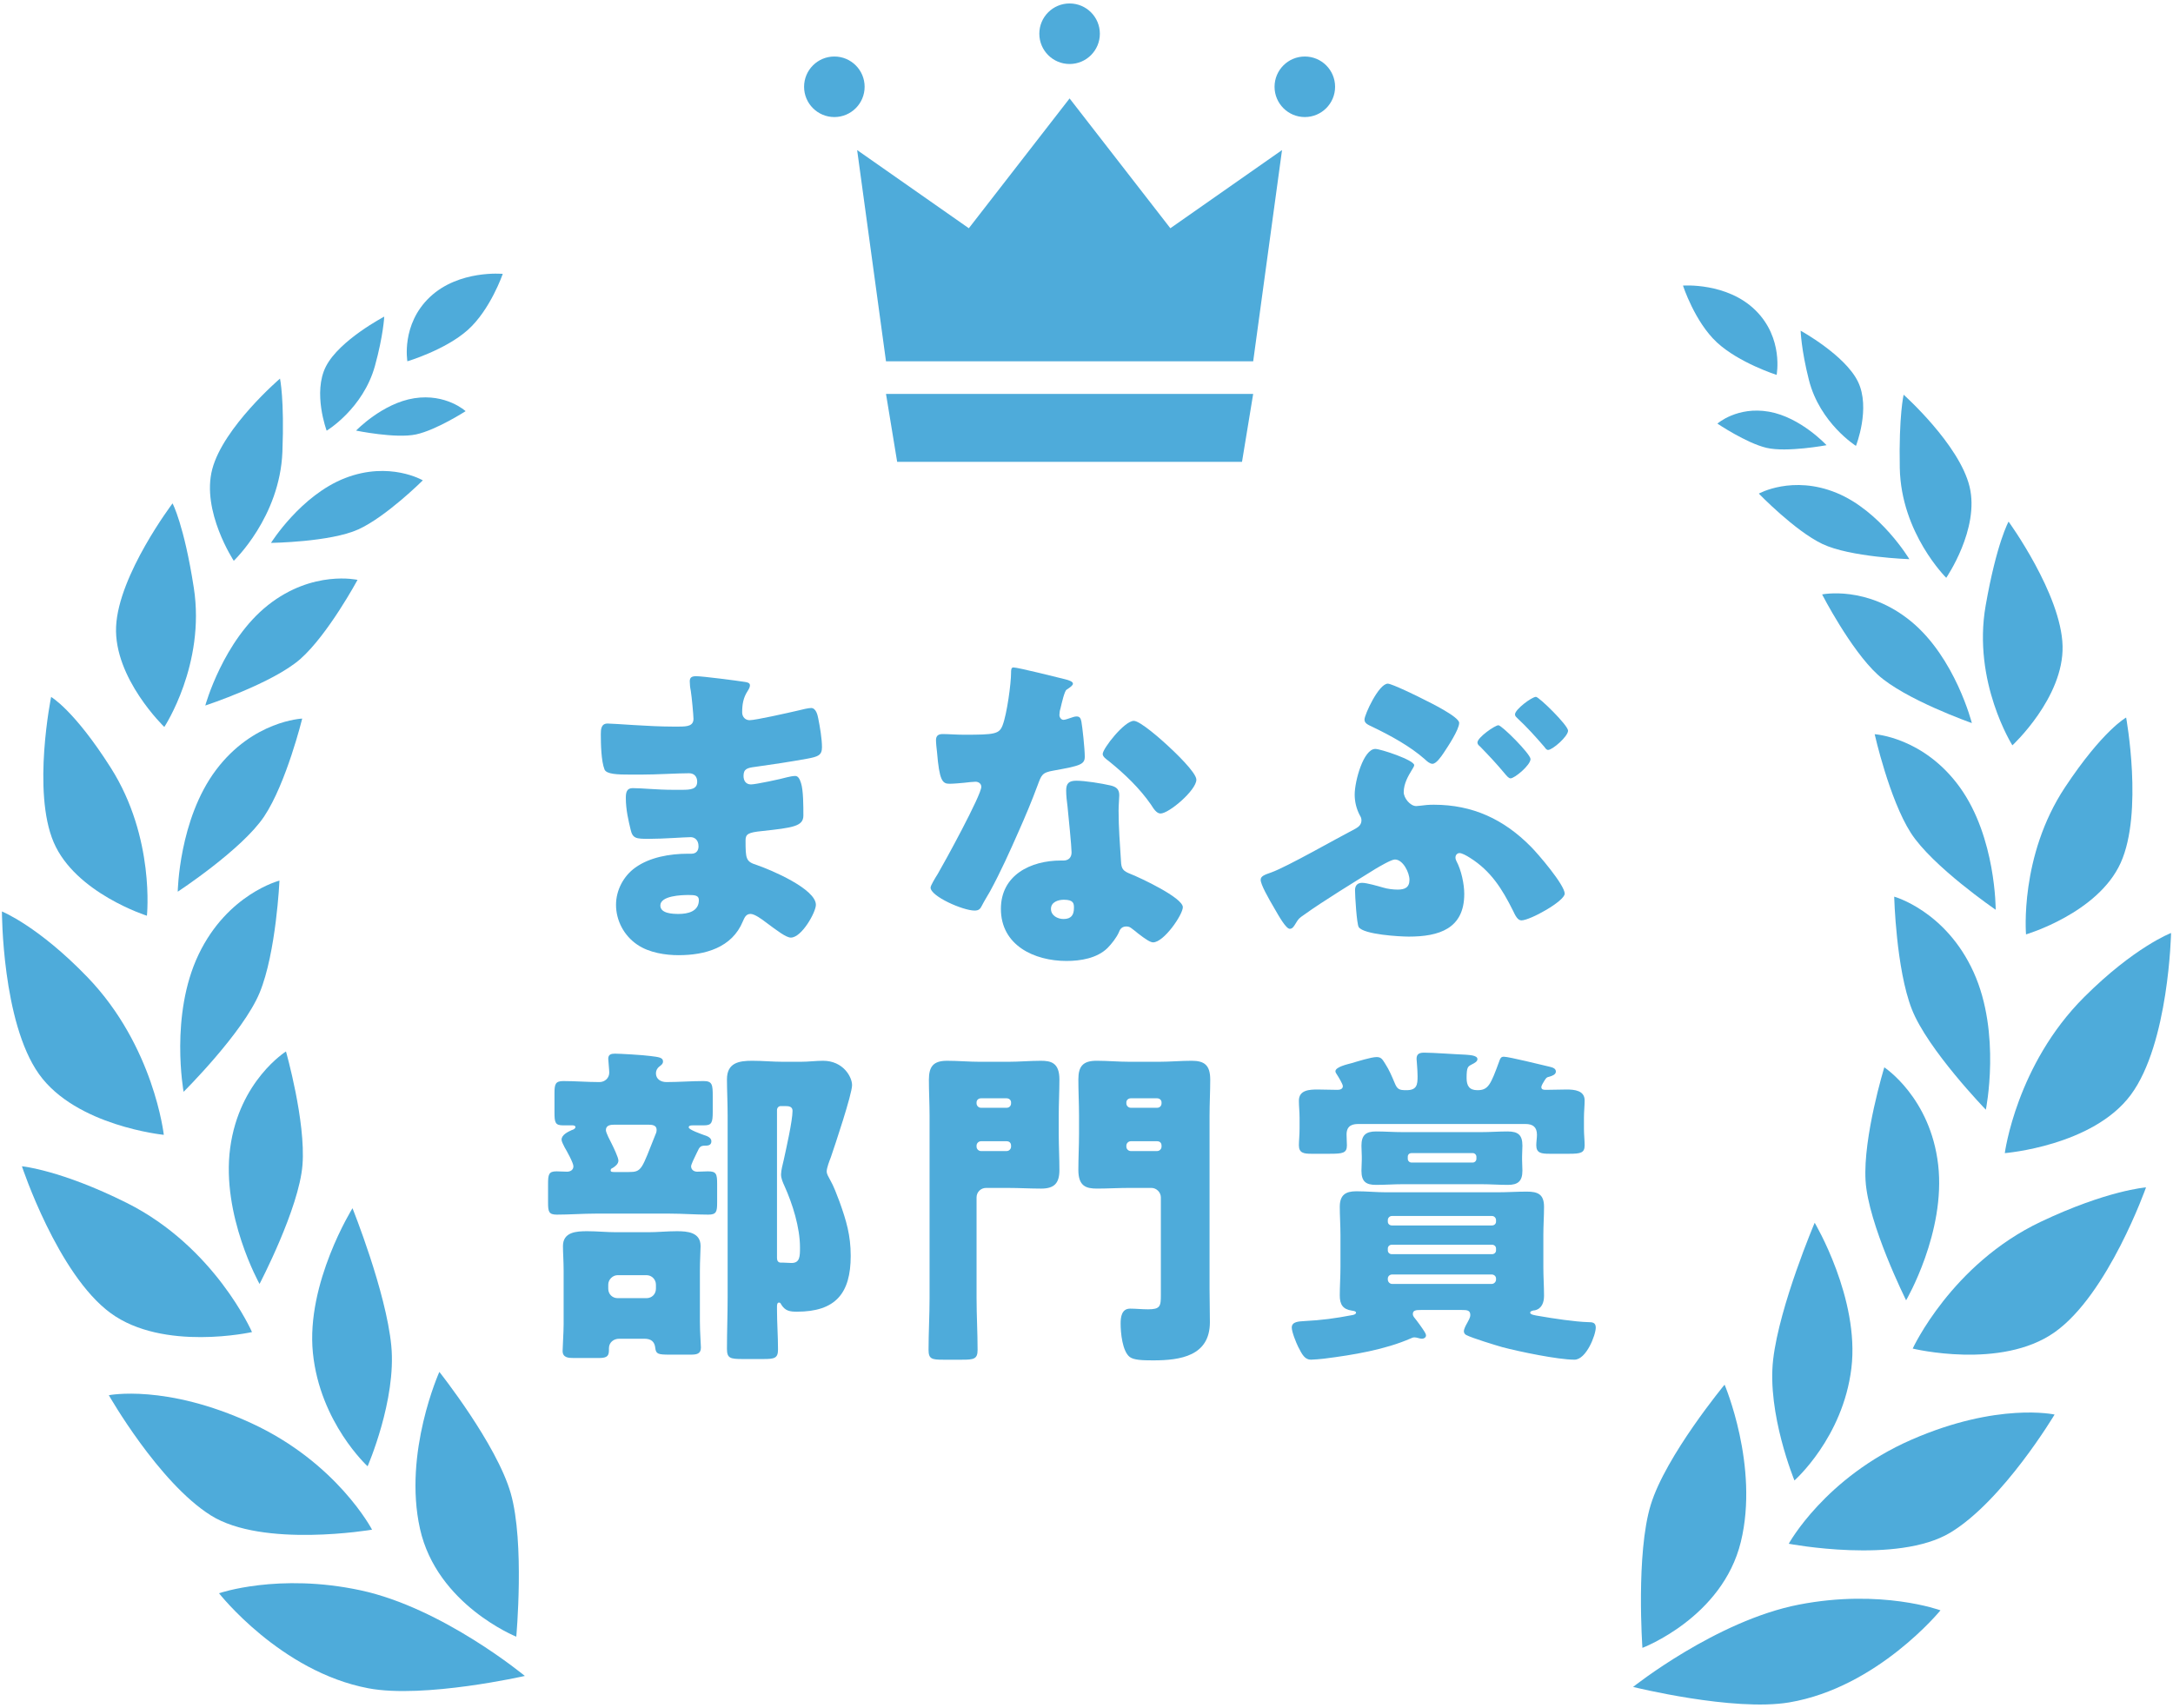 <?xml version="1.0" encoding="utf-8"?>
<!-- Generator: Adobe Illustrator 28.0.0, SVG Export Plug-In . SVG Version: 6.00 Build 0)  -->
<!DOCTYPE svg PUBLIC "-//W3C//DTD SVG 1.1//EN" "http://www.w3.org/Graphics/SVG/1.1/DTD/svg11.dtd">
<svg version="1.1" id="レイヤー_1" xmlns="http://www.w3.org/2000/svg" xmlns:xlink="http://www.w3.org/1999/xlink" x="0px"
	 y="0px" viewBox="0 0 257 202" style="enable-background:new 0 0 257 202;" xml:space="preserve">
<g>
	<g>
		<circle style="fill:#4EABDA;" cx="98.679" cy="10.264" r="3.58"/>
		<polygon style="fill:#4EABDA;" points="146.892,54.621 148.213,46.586 104.787,46.586 106.107,54.621 		"/>
		<polygon style="fill:#4EABDA;" points="148.213,42.734 151.625,17.748 138.417,26.994 126.5,11.641 114.583,26.994 101.374,17.748 
			104.787,42.734 		"/>
		<circle style="fill:#4EABDA;" cx="154.321" cy="10.264" r="3.58"/>
		<path style="fill:#4EABDA;" d="M130.08,3.989c0,1.977-1.603,3.58-3.58,3.58s-3.58-1.603-3.58-3.58s1.603-3.58,3.58-3.58
			S130.08,2.012,130.08,3.989z"/>
	</g>
	<g>
		<g>
			<path style="fill:#4EABDA;" d="M205.889,182.353c2.185-8.96-1.923-18.592-1.923-18.592s-6.958,8.413-8.732,14.207
				c-1.774,5.793-0.986,16.922-0.986,16.922S203.704,191.313,205.889,182.353z"/>
			<path style="fill:#4EABDA;" d="M212.76,189.774c-9.762,1.894-19.616,9.737-19.616,9.737s11.86,2.942,18.472,1.828
				c10.441-1.76,17.883-10.887,17.883-10.887S222.522,187.881,212.76,189.774z"/>
			<path style="fill:#4EABDA;" d="M209.712,160.778c-0.747,6.393,2.517,14.313,2.517,14.313s5.736-5.039,6.734-13.276
				c0.999-8.237-4.341-17.202-4.341-17.202S210.459,154.385,209.712,160.778z"/>
			<path style="fill:#4EABDA;" d="M226.061,170.274c-10.223,4.471-14.507,12.302-14.507,12.302s12.857,2.457,19.113-1.317
				c6.256-3.774,12.328-13.963,12.328-13.963S236.284,165.803,226.061,170.274z"/>
			<path style="fill:#4EABDA;" d="M222.856,126.234c0,0-2.52,8.224-2.218,13.383c0.302,5.159,4.797,14.167,4.797,14.167
				s4.706-8.042,3.792-16.017C228.313,129.792,222.856,126.234,222.856,126.234z"/>
			<path style="fill:#4EABDA;" d="M226.215,159.493c0,0,10.426,2.547,16.774-1.922c6.348-4.469,10.821-17.142,10.821-17.142
				s-4.591,0.336-12.473,4.079C230.805,149.51,226.215,159.493,226.215,159.493z"/>
			<path style="fill:#4EABDA;" d="M233.414,114.967c-3.291-7.242-9.389-8.922-9.389-8.922s0.219,8.533,2.084,13.307
				c1.864,4.774,8.756,11.89,8.756,11.89S236.705,122.209,233.414,114.967z"/>
			<path style="fill:#4EABDA;" d="M246.497,117.921c-8.03,8.009-9.39,18.457-9.39,18.457s10.407-0.831,14.905-6.897
				c4.498-6.066,4.759-19.137,4.759-19.137S252.453,111.981,246.497,117.921z"/>
			<path style="fill:#4EABDA;" d="M231.797,93.121c-4.272-5.934-10.08-6.288-10.08-6.288s1.73,7.693,4.271,11.663
				c2.541,3.97,10.041,9.1,10.041,9.1S236.069,99.055,231.797,93.121z"/>
			<path style="fill:#4EABDA;" d="M239.617,110.509c0,0,8.509-2.506,11.198-8.467c2.689-5.961,0.643-17.179,0.643-17.179
				s-2.744,1.482-7.23,8.249C238.824,101.265,239.617,110.509,239.617,110.509z"/>
			<path style="fill:#4EABDA;" d="M226.031,73.498c-5.225-4.304-10.53-3.196-10.53-3.196s3.349,6.515,6.559,9.472
				c3.21,2.957,11.15,5.742,11.15,5.742S231.256,77.802,226.031,73.498z"/>
			<path style="fill:#4EABDA;" d="M243.94,76.39c-0.157-6.124-6.386-14.699-6.386-14.699s-1.407,2.492-2.711,9.93
				c-1.583,9.028,3.162,16.529,3.162,16.529S244.097,82.514,243.94,76.39z"/>
			<path style="fill:#4EABDA;" d="M208.017,58.378c0,0,4.236,4.387,7.511,5.953c3.275,1.566,10.292,1.801,10.292,1.801
				s-3.408-5.702-8.616-7.841C211.997,56.152,208.017,58.378,208.017,58.378z"/>
			<path style="fill:#4EABDA;" d="M230.181,68.335c0,0,3.97-5.775,2.76-10.777c-1.209-5.002-7.798-10.876-7.798-10.876
				s-0.577,2.437-0.456,8.668C224.837,63.067,230.181,68.335,230.181,68.335z"/>
			<path style="fill:#4EABDA;" d="M216.024,52.653c0,0-3.047-3.302-6.805-3.963c-3.758-0.661-6.102,1.409-6.102,1.409
				s3.418,2.304,5.812,2.867C211.322,53.528,216.024,52.653,216.024,52.653z"/>
			<path style="fill:#4EABDA;" d="M219.503,52.733c0,0,1.771-4.472,0.23-7.611c-1.541-3.139-6.771-6.011-6.771-6.011s0.06,2.222,0.982,5.843
				C215.243,50.054,219.503,52.733,219.503,52.733z"/>
			<path style="fill:#4EABDA;" d="M203.047,40.486c2.615,2.43,7.073,3.852,7.073,3.852s0.858-4.341-2.51-7.651
				c-3.368-3.31-8.564-2.911-8.564-2.911S200.432,38.056,203.047,40.486z"/>
		</g>
		<g>
			<path style="fill:#4EABDA;" d="M49.671,180.801c2.006,9.002,11.39,12.766,11.39,12.766s1.009-11.111-0.65-16.939
				c-1.658-5.827-8.448-14.377-8.448-14.377S47.665,171.799,49.671,180.801z"/>
			<path style="fill:#4EABDA;" d="M25.904,188.43c0,0,7.259,9.273,17.663,11.24c6.589,1.246,18.505-1.46,18.505-1.46
				s-9.697-8.038-19.419-10.125C32.931,185.998,25.904,188.43,25.904,188.43z"/>
			<path style="fill:#4EABDA;" d="M37.007,160.007c0.835,8.255,6.469,13.408,6.469,13.408s3.421-7.853,2.801-14.26
				c-0.62-6.407-4.588-16.26-4.588-16.26S36.172,151.752,37.007,160.007z"/>
			<path style="fill:#4EABDA;" d="M44.003,180.912c0,0-4.128-7.914-14.26-12.588c-10.132-4.674-16.871-3.314-16.871-3.314
				s5.868,10.308,12.048,14.205C31.1,183.114,44.003,180.912,44.003,180.912z"/>
			<path style="fill:#4EABDA;" d="M35.774,137.781c0.405-5.152-1.952-13.425-1.952-13.425s-5.527,3.45-6.599,11.405
				s3.473,16.089,3.473,16.089S35.369,142.933,35.774,137.781z"/>
			<path style="fill:#4EABDA;" d="M29.803,157.542c0,0-4.39-10.072-14.821-15.282c-7.806-3.899-12.39-4.326-12.39-4.326
				s4.22,12.76,10.478,17.354C19.328,159.882,29.803,157.542,29.803,157.542z"/>
			<path style="fill:#4EABDA;" d="M30.706,117.411c1.959-4.736,2.347-13.263,2.347-13.263s-6.13,1.558-9.564,8.734
				c-3.434,7.176-1.774,16.243-1.774,16.243S28.747,122.147,30.706,117.411z"/>
			<path style="fill:#4EABDA;" d="M19.372,134.215c0,0-1.152-10.473-9.022-18.64c-5.836-6.057-10.122-7.779-10.122-7.779
				s0.001,13.073,4.378,19.228C8.983,133.177,19.372,134.215,19.372,134.215z"/>
			<path style="fill:#4EABDA;" d="M31.241,96.561c2.619-3.919,4.502-11.576,4.502-11.576s-5.814,0.239-10.203,6.087
				c-4.389,5.848-4.519,14.387-4.519,14.387S28.622,100.48,31.241,96.561z"/>
			<path style="fill:#4EABDA;" d="M17.376,108.302c0,0,0.977-9.227-4.265-17.485c-4.351-6.855-7.065-8.391-7.065-8.391
				S3.778,93.6,6.348,99.614C8.919,105.627,17.376,108.302,17.376,108.302z"/>
			<path style="fill:#4EABDA;" d="M42.286,68.581c0,0-5.282-1.213-10.591,2.987c-5.309,4.199-7.416,11.873-7.416,11.873
				s7.994-2.626,11.262-5.519C38.808,75.028,42.286,68.581,42.286,68.581z"/>
			<path style="fill:#4EABDA;" d="M19.433,85.978c0,0,4.893-7.405,3.489-16.462c-1.157-7.462-2.514-9.982-2.514-9.982
				s-6.398,8.45-6.677,14.569C13.453,80.223,19.433,85.978,19.433,85.978z"/>
			<path style="fill:#4EABDA;" d="M42.378,62.612c3.305-1.5,7.628-5.803,7.628-5.803s-3.934-2.305-9.184-0.27
				c-5.25,2.035-8.77,7.668-8.77,7.668S39.072,64.112,42.378,62.612z"/>
			<path style="fill:#4EABDA;" d="M33.399,53.449c0.245-6.228-0.284-8.675-0.284-8.675s-6.704,5.742-8.013,10.719s2.546,10.83,2.546,10.83
				S33.096,61.162,33.399,53.449z"/>
			<path style="fill:#4EABDA;" d="M48.996,47.098c-3.771,0.586-6.882,3.827-6.882,3.827s4.684,0.968,7.087,0.453
				c2.404-0.515,5.867-2.751,5.867-2.751S52.766,46.512,48.996,47.098z"/>
			<path style="fill:#4EABDA;" d="M44.346,43.269c0.994-3.602,1.098-5.822,1.098-5.822s-5.286,2.767-6.889,5.875
				c-1.603,3.108,0.079,7.614,0.079,7.614S42.946,48.343,44.346,43.269z"/>
			<path style="fill:#4EABDA;" d="M55.33,39.019c2.663-2.378,4.133-6.628,4.133-6.628s-5.187-0.502-8.62,2.74
				c-3.433,3.242-2.662,7.599-2.662,7.599S52.667,41.397,55.33,39.019z"/>
		</g>
	</g>
	<g>
		<path style="fill:#4EABDA;" d="M88.135,80.655c0.201,0.04,0.561,0.08,0.561,0.4c0,0.2-0.12,0.44-0.279,0.68
			c-0.521,0.8-0.641,1.6-0.641,2.52c0,0.52,0.359,0.92,0.88,0.92c0.72,0,4.599-0.88,5.64-1.12c0.639-0.16,1.319-0.32,1.639-0.32
			c0.561,0,0.76,0.8,0.84,1.24c0.201,1,0.44,2.399,0.44,3.399c0,0.96-0.479,1.12-1.76,1.359c-1.999,0.36-4.079,0.68-6.118,0.96
			c-0.961,0.12-1.4,0.24-1.4,1.08c0,0.56,0.279,1,0.88,1c0.56,0,3.56-0.64,4.239-0.84c0.32-0.08,0.72-0.16,1-0.16
			c0.32,0,0.52,0.32,0.68,0.84c0.279,0.84,0.279,2.76,0.279,3.839c0,1.28-1.239,1.44-4.918,1.839c-1.6,0.16-1.92,0.36-1.92,1.08
			c0,2.2,0.039,2.52,1.279,2.919c1.68,0.56,7.039,2.839,7.039,4.719c0,0.88-1.68,3.879-2.959,3.879c-0.561,0-1.601-0.8-3-1.839
			c-0.359-0.28-1.279-0.96-1.76-0.96c-0.561,0-0.72,0.439-0.92,0.88c-1.279,3.119-4.479,3.999-7.599,3.999
			c-1.521,0-3.479-0.28-4.88-1.24c-1.6-1.08-2.52-2.879-2.52-4.719c0-1.72,0.881-3.399,2.28-4.399c1.72-1.239,4.119-1.64,6.198-1.64
			h0.44c0.56,0,0.84-0.36,0.84-0.88c0-0.8-0.52-1.08-0.92-1.08c-0.72,0-3.199,0.2-4.959,0.2c-1.52,0-1.919-0.04-2.159-1.12
			c-0.24-1-0.561-2.32-0.561-3.719c0-0.6,0.08-1.16,0.801-1.16c1.159,0,2.879,0.2,4.799,0.2h1.08c0.999,0,1.76-0.08,1.76-0.96
			c0-0.56-0.32-1-0.961-1c-1.359,0-3.799,0.16-5.679,0.16h-1.2c-1.6,0-2.879-0.04-3.119-0.6c-0.4-1-0.439-3.04-0.439-4.199
			c0-0.56,0.039-1.24,0.8-1.24c0.76,0,4.959,0.36,7.599,0.36h0.88c0.96,0,1.68-0.08,1.68-0.92c0-0.36-0.2-2.6-0.32-3.319
			c-0.079-0.36-0.12-0.76-0.12-1.12c0-0.48,0.28-0.6,0.76-0.6C83.096,79.975,87.136,80.495,88.135,80.655z M78.098,107.09
			c0,0.96,1.479,1,2.159,1c1.079,0,2.399-0.28,2.399-1.64c0-0.561-0.48-0.6-1.24-0.6C80.617,105.851,78.098,105.93,78.098,107.09z"
			/>
		<path style="fill:#4EABDA;" d="M125.976,80.335c0.48,0.12,0.92,0.28,0.92,0.521c0,0.2-0.279,0.399-0.76,0.72
			c-0.24,0.16-0.561,1.56-0.72,2.239c-0.04,0.16-0.08,0.24-0.08,0.32c0,0.12-0.04,0.28-0.04,0.439c0,0.24,0.199,0.561,0.48,0.561
			c0.199,0,0.639-0.16,0.879-0.24s0.44-0.16,0.68-0.16c0.36,0,0.48,0.2,0.561,0.6c0.119,0.64,0.4,3.2,0.4,4.159
			c0,0.92-0.561,1.08-3.68,1.64c-1.4,0.24-1.439,0.52-1.92,1.799c-0.68,1.84-1.439,3.639-2.24,5.439
			c-1.039,2.36-2.119,4.759-3.359,7.039c-0.319,0.56-0.719,1.2-0.959,1.68c-0.2,0.4-0.36,0.6-0.881,0.6
			c-1.359,0-5.198-1.68-5.198-2.719c0-0.24,0.56-1.16,0.84-1.6c0.8-1.359,5.159-9.318,5.159-10.318c0-0.4-0.36-0.6-0.68-0.6
			c-0.24,0-1.04,0.08-1.32,0.12c-0.439,0.04-1.279,0.12-1.76,0.12c-0.84,0-1.199-0.36-1.479-3.76c-0.04-0.319-0.12-1.04-0.12-1.399
			c0-0.56,0.32-0.72,0.8-0.72c0.681,0,1.64,0.08,2.52,0.08c3.64,0,4.159-0.08,4.56-1.12c0.52-1.36,1-4.959,1-6.199
			c0-0.32,0-0.64,0.279-0.64C120.377,78.935,125.177,80.135,125.976,80.335z M131.336,92.893c0.68,0.16,1.039,0.44,1.039,1.16
			c0,0.4-0.08,1.12-0.08,1.84c0,2,0.16,3.959,0.281,5.919c0.039,0.96,0.239,1.2,1.159,1.56c1.12,0.44,6.159,2.8,6.159,3.92
			c0,0.88-2.24,4.159-3.52,4.159c-0.32,0-0.88-0.36-1.76-1.04c-0.24-0.2-0.48-0.4-0.76-0.6c-0.2-0.16-0.359-0.24-0.641-0.24
			c-0.639,0-0.799,0.48-0.879,0.68c-0.28,0.64-0.881,1.4-1.359,1.88c-1.24,1.2-3.16,1.52-4.84,1.52
			c-3.799,0-7.759-1.839-7.759-6.159c0-4,3.52-5.719,7.079-5.719h0.32c0.639,0,0.959-0.399,0.959-0.96
			c0-0.68-0.359-4.239-0.479-5.438c-0.08-0.6-0.16-1.28-0.16-1.88c0-0.84,0.319-1.16,1.2-1.16
			C128.336,92.333,130.296,92.653,131.336,92.893z M124.297,107.49c0,0.8,0.8,1.2,1.48,1.2c0.92,0,1.239-0.479,1.239-1.319
			c0-0.521-0.04-0.96-1.2-0.96C125.137,106.411,124.297,106.69,124.297,107.49z M138.055,88.133c0.92,0.84,3.439,3.24,3.439,4.08
			c0,1.24-3.24,4-4.239,4c-0.479,0-0.84-0.6-1.12-1.04c-1.359-1.96-3.119-3.64-4.999-5.159c-0.319-0.24-0.72-0.52-0.72-0.84
			c0-0.64,2.56-3.919,3.68-3.919C134.855,85.254,137.414,87.534,138.055,88.133z"/>
		<path style="fill:#4EABDA;" d="M166.617,110.77c-1.08,0-5.319-0.24-5.919-1.12c-0.24-0.36-0.44-3.72-0.44-4.359
			c0-0.56,0.28-0.88,0.84-0.88c0.561,0,1.92,0.4,2.48,0.56c0.52,0.16,1.199,0.24,1.719,0.24c0.84,0,1.4-0.24,1.4-1.16
			c0-0.84-0.76-2.4-1.72-2.4c-0.44,0-1.84,0.84-2.319,1.12c-2.439,1.52-6.119,3.76-8.398,5.399c-0.641,0.439-0.68,0.479-1.041,1.08
			c-0.199,0.32-0.359,0.6-0.68,0.6c-0.439,0-1.279-1.48-1.76-2.32c-0.799-1.36-1.68-2.919-1.68-3.479c0-0.44,0.48-0.6,1.28-0.88
			c1.88-0.68,7.679-4,9.919-5.159c0.439-0.24,0.719-0.52,0.719-1c0-0.24-0.08-0.4-0.199-0.6c-0.4-0.76-0.6-1.6-0.6-2.44
			c0-1.6,1.039-5.398,2.439-5.398c0.64,0,4.599,1.319,4.599,1.919c0,0.12-0.12,0.32-0.319,0.64c-0.36,0.6-0.92,1.52-0.92,2.56
			c0,0.68,0.76,1.64,1.479,1.64c0.16,0,0.28-0.04,0.44-0.04c0.6-0.08,1.039-0.12,1.639-0.12c4.6,0,8.279,1.72,11.479,4.959
			c0.84,0.84,4,4.52,4,5.559c0,0.88-4.08,3.16-5.119,3.16c-0.44,0-0.721-0.56-1-1.16c-1.28-2.56-2.6-4.679-5.08-6.239
			c-0.439-0.28-0.959-0.56-1.239-0.56c-0.24,0-0.479,0.2-0.479,0.521c0,0.16,0.039,0.279,0.119,0.439
			c0.561,1.04,0.92,2.68,0.92,3.879C173.176,109.85,170.177,110.77,166.617,110.77z M164.138,80.855c0.479,0,3.679,1.56,4.279,1.879
			c0.72,0.36,4.159,2.04,4.159,2.759c0,0.8-1.359,2.84-1.84,3.56c-0.32,0.48-0.88,1.28-1.32,1.28c-0.319,0-0.68-0.32-0.879-0.52
			c-1.76-1.56-4.119-2.839-6.199-3.839c-0.6-0.28-0.96-0.44-0.96-0.88C161.378,84.534,163.058,80.855,164.138,80.855z
			 M181.015,89.773c0,0.72-1.88,2.28-2.359,2.28c-0.24,0-0.479-0.32-0.72-0.6c-1-1.199-1.8-2.039-2.88-3.159
			c-0.159-0.12-0.319-0.28-0.319-0.48c0-0.6,2.079-2.04,2.479-2.04C177.615,85.774,181.015,89.173,181.015,89.773z M185.454,86.414
			c0,0.68-1.84,2.28-2.36,2.28c-0.199,0-0.319-0.2-0.439-0.36c-1-1.16-2.039-2.319-3.199-3.399c-0.12-0.12-0.279-0.24-0.279-0.44
			c0-0.6,1.999-2.08,2.479-2.08C182.015,82.415,185.454,85.774,185.454,86.414z"/>
		<path style="fill:#4EABDA;" d="M82.377,136.413c-0.28,0.56-0.641,1.32-0.641,1.52c0,0.399,0.32,0.64,0.721,0.64
			c0.399,0,0.84-0.04,1.279-0.04c1,0,1.08,0.32,1.08,1.52v2.16c0,1.08-0.08,1.439-1.04,1.439c-1.52,0-3.04-0.12-4.56-0.12h-8.799
			c-1.52,0-3.039,0.12-4.559,0.12c-0.96,0-1.039-0.36-1.039-1.439v-2.16c0-1.16,0.079-1.52,0.999-1.52c0.44,0,0.84,0.04,1.239,0.04
			c0.4,0,0.761-0.2,0.761-0.64c0-0.4-0.8-1.84-1.04-2.24c-0.12-0.279-0.359-0.64-0.359-0.919c0-0.56,0.76-0.92,1.199-1.12
			c0.16-0.04,0.439-0.16,0.439-0.36c0-0.16-0.199-0.2-0.319-0.2h-1.12c-0.959,0-1.039-0.32-1.039-1.56v-2.199
			c0-1.08,0.08-1.48,1.039-1.48c1.439,0,2.84,0.12,4.279,0.12c0.641,0,1.16-0.48,1.16-1.12c0-0.32-0.12-1.48-0.12-1.64
			c0-0.521,0.36-0.601,0.8-0.601c0.6,0,3.359,0.16,4.199,0.28c0.92,0.12,1.48,0.16,1.48,0.64c0,0.32-0.281,0.48-0.48,0.64
			c-0.2,0.16-0.359,0.44-0.359,0.76c0,0.68,0.559,1.04,1.239,1.04c1.479,0,2.96-0.12,4.399-0.12c1.039,0,1.08,0.44,1.08,1.8v1.839
			c0,1.28-0.121,1.6-1.041,1.6h-1.239c-0.28,0-0.56,0-0.56,0.24c0,0.28,1.52,0.8,1.84,0.92c0.399,0.12,0.84,0.32,0.84,0.72
			c0,0.52-0.48,0.52-0.721,0.52c-0.359,0-0.56,0.04-0.76,0.36L82.377,136.413z M73.219,158.33c-0.641,0-1.2,0.439-1.2,1.12v0.16
			c0,0.68-0.12,1-1.16,1h-2.999c-0.641,0-1.32-0.04-1.32-0.84c0-0.479,0.12-2.199,0.12-3.119v-6.359c0-1.12-0.08-2.159-0.08-2.919
			c0-1.68,1.601-1.76,2.88-1.76c1.16,0,2.279,0.12,3.439,0.12h3.76c1.119,0,2.239-0.12,3.398-0.12c1.24,0,2.8,0.12,2.8,1.76
			c0,0.6-0.08,1.64-0.08,2.919v5.999c0,1.28,0.12,2.76,0.12,3.08c0,0.76-0.52,0.84-1.199,0.84h-2.52c-1.36,0-1.6-0.08-1.68-0.8
			c-0.08-0.76-0.521-1.08-1.28-1.08H73.219z M72.698,133.014c-0.44,0-1.04,0.04-1.04,0.64c0,0.319,0.52,1.279,0.68,1.6
			c0.2,0.4,0.801,1.64,0.801,2c0,0.4-0.36,0.68-0.68,0.88c-0.121,0.04-0.24,0.12-0.24,0.28c0,0.2,0.199,0.2,0.52,0.2h1.6
			c1.6,0,1.52-0.28,3.199-4.479c0.08-0.16,0.12-0.32,0.12-0.52c0-0.56-0.56-0.6-0.999-0.6H72.698z M71.938,152.411
			c0,0.64,0.479,1.12,1.12,1.12h3.398c0.641,0,1.121-0.48,1.121-1.12v-0.48c0-0.6-0.48-1.119-1.121-1.119h-3.398
			c-0.6,0-1.12,0.52-1.12,1.119V152.411z M86.057,131.894c0-1.52-0.08-3-0.08-4.239c0-1.96,1.399-2.2,2.999-2.2
			c1.2,0,2.399,0.12,3.6,0.12h2.12c0.959,0,1.799-0.12,2.639-0.12c2.4,0,3.439,1.92,3.439,2.88c0,1.08-2.039,7.159-2.52,8.559
			c-0.16,0.4-0.48,1.24-0.48,1.64c0,0.36,0.24,0.68,0.4,1c0.439,0.76,0.8,1.76,1.12,2.6c0.8,2.239,1.319,3.959,1.319,6.398
			c0,4.439-1.799,6.599-6.358,6.599c-0.84,0-1.399-0.08-1.88-0.88c-0.04-0.12-0.12-0.2-0.24-0.2c-0.24,0-0.24,0.32-0.24,0.52v0.28
			c0,1.6,0.121,3.159,0.121,4.759c0,1.04-0.44,1.12-1.76,1.12h-2.4c-1.479,0-1.879-0.08-1.879-1.2c0-2,0.08-4,0.08-6.039V131.894z
			 M92.335,130.814c-0.239,0-0.44,0.2-0.44,0.48v17.477c0,0.32,0.121,0.56,0.48,0.56h0.32c0.319,0,0.6,0.04,0.92,0.04
			c1,0,1-0.8,1-1.839c0-2.36-0.881-5.159-1.84-7.279c-0.2-0.44-0.4-0.88-0.4-1.36c0-0.44,0.2-1.24,0.32-1.719
			c0.279-1.28,1.039-4.64,1.039-5.799c0-0.48-0.399-0.56-0.799-0.56H92.335z"/>
		<path style="fill:#4EABDA;" d="M116.618,140.493c-0.6,0-1.12,0.479-1.12,1.12v11.918c0,2.04,0.121,4.08,0.121,6.119
			c0,1.08-0.44,1.16-1.84,1.16h-2.24c-1.32,0-1.72-0.08-1.72-1.16c0-2.039,0.12-4.079,0.12-6.119v-21.596
			c0-1.4-0.08-2.84-0.08-4.239c0-1.6,0.561-2.24,2.16-2.24c1.279,0,2.6,0.12,3.879,0.12h3.319c1.319,0,2.6-0.12,3.88-0.12
			c1.159,0,2.199,0.2,2.199,2.2c0,1.439-0.08,2.879-0.08,4.279v2.159c0,1.44,0.08,2.84,0.08,4.279c0,1.56-0.6,2.2-2.16,2.2
			c-1.319,0-2.6-0.08-3.919-0.08H116.618z M119.578,130.374c0-0.28-0.24-0.48-0.52-0.48h-3.04c-0.28,0-0.521,0.2-0.521,0.48v0.12
			c0,0.28,0.24,0.52,0.521,0.52h3.04c0.319,0,0.52-0.24,0.52-0.52V130.374z M119.578,135.493c0-0.32-0.2-0.52-0.52-0.52h-3.04
			c-0.28,0-0.521,0.24-0.521,0.52v0.12c0,0.28,0.24,0.52,0.521,0.52h3.04c0.279,0,0.52-0.24,0.52-0.52V135.493z M137.295,141.612
			c0-0.6-0.52-1.12-1.12-1.12h-2.599c-1.28,0-2.561,0.08-3.84,0.08s-2.199-0.28-2.199-2.2c0-1.439,0.079-2.839,0.079-4.279v-2.159
			c0-1.4-0.079-2.84-0.079-4.279c0-1.56,0.559-2.2,2.159-2.2c1.28,0,2.6,0.12,3.88,0.12h3.519c1.28,0,2.56-0.12,3.839-0.12
			c1.521,0,2.2,0.521,2.2,2.24c0,1.399-0.08,2.839-0.08,4.239v20.517c0,1.279,0.04,2.6,0.04,3.919c0,4-3.479,4.52-6.719,4.52
			c-1.279,0-2.279-0.04-2.76-0.4c-0.88-0.68-1.08-2.879-1.08-3.959c0-0.76,0.121-1.76,1.12-1.76c0.681,0,1.399,0.08,2.12,0.08
			c1.439,0,1.52-0.36,1.52-1.68V141.612z M137.375,130.374c0-0.28-0.24-0.48-0.52-0.48h-3.12c-0.28,0-0.521,0.2-0.521,0.48v0.12
			c0,0.28,0.24,0.52,0.521,0.52h3.12c0.319,0,0.52-0.24,0.52-0.52V130.374z M137.375,135.493c0-0.32-0.2-0.52-0.52-0.52h-3.12
			c-0.28,0-0.521,0.24-0.521,0.52v0.12c0,0.28,0.24,0.52,0.521,0.52h3.12c0.279,0,0.52-0.24,0.52-0.52V135.493z"/>
		<path style="fill:#4EABDA;" d="M168.017,154.93c-0.561,0-0.92,0.04-0.92,0.479c0,0.12,0.039,0.24,0.16,0.4
			c0.359,0.439,0.999,1.319,1.239,1.72c0.12,0.2,0.159,0.32,0.159,0.399c0,0.28-0.279,0.4-0.479,0.4c-0.281,0-0.601-0.16-0.881-0.16
			c-0.16,0-0.279,0.04-0.439,0.12c-3,1.319-6.759,1.959-10.278,2.399c-0.36,0.04-1.2,0.12-1.521,0.12c-0.719,0-1.039-0.56-1.52-1.52
			c-0.24-0.48-0.76-1.76-0.76-2.28c0-0.72,0.881-0.72,1.4-0.76c2.239-0.12,3.68-0.319,5.799-0.72c0.199-0.04,0.4-0.12,0.4-0.28
			s-0.201-0.2-0.48-0.24c-1.08-0.16-1.439-0.72-1.439-1.8c0-1.08,0.08-2.2,0.08-3.319v-3.84c0-1.12-0.08-2.239-0.08-3.319
			c0-1.399,0.68-1.84,1.959-1.84c1.2,0,2.359,0.12,3.52,0.12h13.198c1.12,0,2.279-0.08,3.439-0.08c1.319,0,2.04,0.32,2.04,1.8
			c0,1.12-0.08,2.2-0.08,3.319v3.84c0,1.12,0.08,2.239,0.08,3.359c0,0.76-0.24,1.52-1.08,1.72c-0.16,0-0.561,0.08-0.561,0.28
			c0,0.24,0.6,0.32,1.08,0.4c1.6,0.28,4.239,0.68,5.799,0.72c0.48,0,0.88,0.04,0.88,0.64c0,0.88-1.12,3.8-2.52,3.8
			c-1.96,0-6.559-0.96-8.519-1.479c-0.84-0.24-3.6-1.08-4.279-1.44c-0.16-0.08-0.279-0.239-0.279-0.439c0-0.28,0.239-0.72,0.399-1
			c0.12-0.24,0.36-0.6,0.36-0.92c0-0.56-0.36-0.6-1-0.6H168.017z M177.855,124.975c0.6,0,4.6,1,5.479,1.2
			c0.32,0.08,0.68,0.2,0.68,0.56c0,0.36-0.479,0.52-0.76,0.6c-0.359,0.08-0.359,0.12-0.6,0.48c-0.119,0.2-0.359,0.56-0.359,0.76
			c0,0.319,0.32,0.319,0.56,0.319c0.8,0,1.64-0.04,2.439-0.04c0.92,0,2.12,0.12,2.12,1.28c0,0.68-0.08,1.359-0.08,2.04v1.32
			c0,0.68,0.08,1.359,0.08,1.96c0,0.879-0.44,1-1.8,1h-2.36c-0.959,0-1.559-0.08-1.559-1c0-0.4,0.08-0.88,0.08-1.24
			c0-0.92-0.48-1.28-1.36-1.28h-19.717c-0.6,0-1.44,0.08-1.44,1.24c0,0.48,0.041,0.96,0.041,1.28c0,0.919-0.48,1-2.04,1H155.1
			c-0.881,0-1.48-0.08-1.48-1c0-0.521,0.08-1.2,0.08-1.96v-1.32c0-0.68-0.08-1.36-0.08-2c0-1.28,1.28-1.32,2.24-1.32
			c0.76,0,1.52,0.04,2.319,0.04c0.28,0,0.64-0.08,0.64-0.439c0-0.24-0.56-1.16-0.72-1.4c-0.08-0.12-0.159-0.24-0.159-0.36
			c0-0.52,1.479-0.84,1.919-0.96c0.68-0.2,2.319-0.72,2.96-0.72c0.6,0,0.719,0.36,1.039,0.84c0.44,0.68,0.76,1.439,1.08,2.199
			c0.32,0.8,0.561,0.88,1.4,0.88c1.239,0,1.319-0.64,1.319-1.64c0-0.8-0.12-1.879-0.12-2.079c0-0.64,0.439-0.72,0.92-0.72
			c1.039,0,3.76,0.2,4.879,0.24c0.32,0.04,1.4,0.04,1.4,0.52c0,0.28-0.28,0.44-0.68,0.64c-0.44,0.24-0.601,0.28-0.601,1.6
			c0,0.92,0.319,1.439,1.28,1.439c1.279,0,1.56-0.64,2.559-3.359C177.416,125.215,177.496,124.975,177.855,124.975z
			 M175.176,133.894c1.04,0,2.08-0.08,3.119-0.08c1.24,0,1.76,0.4,1.76,1.68c0,0.44-0.039,0.84-0.039,1.28v0.4
			c0,0.439,0.039,0.84,0.039,1.279c0,1.24-0.52,1.68-1.719,1.68c-1.041,0-2.08-0.08-3.16-0.08h-9.278c-1.04,0-2.079,0.08-3.159,0.08
			c-1.2,0-1.721-0.399-1.721-1.68c0-0.439,0.041-0.84,0.041-1.279v-0.4c0-0.44-0.041-0.84-0.041-1.28c0-1.24,0.521-1.68,1.721-1.68
			c1.039,0,2.079,0.08,3.159,0.08H175.176z M176.455,144.932c0.28,0,0.48-0.2,0.48-0.44v-0.2c0-0.24-0.2-0.479-0.48-0.479h-11.838
			c-0.279,0-0.479,0.24-0.479,0.479v0.2c0,0.24,0.2,0.44,0.479,0.44H176.455z M164.617,147.211c-0.279,0-0.479,0.2-0.479,0.439v0.24
			c0,0.24,0.2,0.44,0.479,0.44h11.838c0.28,0,0.48-0.2,0.48-0.44v-0.24c0-0.239-0.2-0.439-0.48-0.439H164.617z M164.658,150.731
			c-0.281,0-0.521,0.2-0.521,0.479v0.12c0,0.28,0.239,0.52,0.521,0.52h11.758c0.279,0,0.52-0.24,0.52-0.52v-0.12
			c0-0.28-0.24-0.479-0.52-0.479H164.658z M166.497,137.053c0,0.24,0.2,0.439,0.44,0.439h7.238c0.24,0,0.439-0.2,0.439-0.439v-0.24
			c0-0.24-0.199-0.44-0.439-0.44h-7.238c-0.24,0-0.44,0.16-0.44,0.44V137.053z"/>
	</g>
</g>
<g>
</g>
<g>
</g>
<g>
</g>
<g>
</g>
<g>
</g>
<g>
</g>
<g>
</g>
<g>
</g>
<g>
</g>
<g>
</g>
<g>
</g>
<g>
</g>
<g>
</g>
<g>
</g>
<g>
</g>
</svg>
